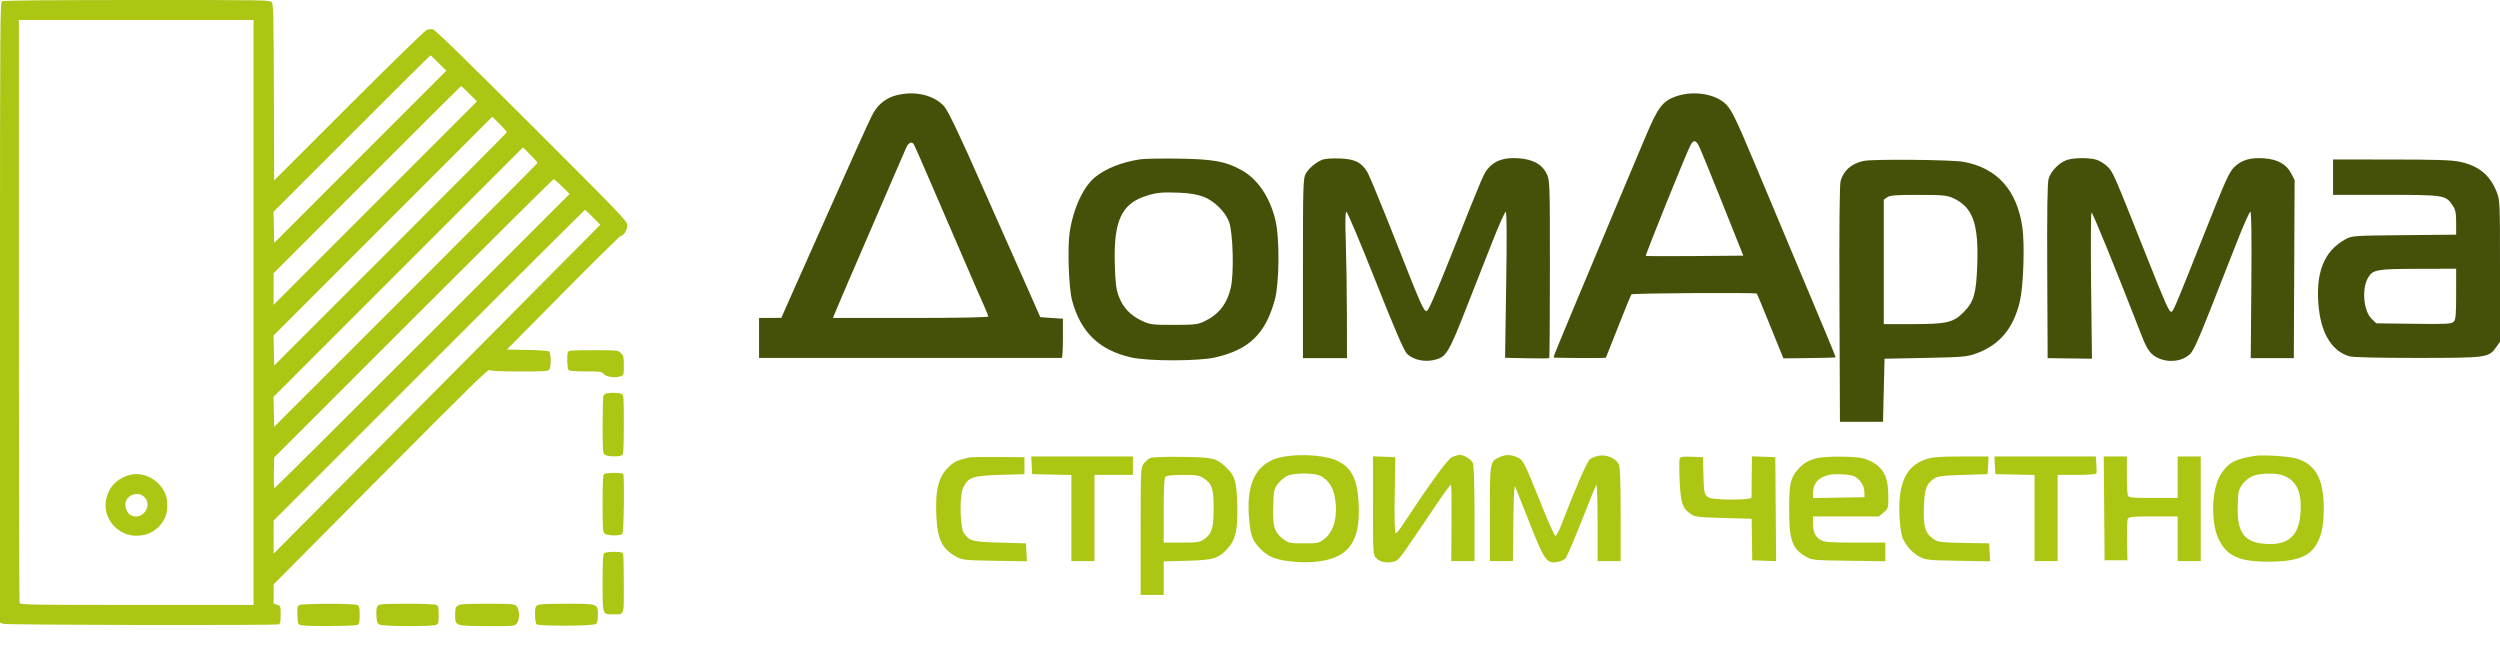 <?xml version="1.0" encoding="UTF-8"?> <svg xmlns="http://www.w3.org/2000/svg" width="108" height="28" viewBox="0 0 108 28" fill="none"><path fill-rule="evenodd" clip-rule="evenodd" d="M38.694 4.124C38.297 4.231 37.956 4.492 37.747 4.848C37.657 5.002 37.324 5.711 37.008 6.424C36.691 7.137 36.037 8.603 35.554 9.681C35.071 10.759 34.469 12.112 34.215 12.687L33.754 13.732L33.272 13.734L32.791 13.736V14.6V15.464H39.304C42.887 15.464 45.841 15.464 45.868 15.464C45.896 15.464 45.918 15.082 45.918 14.616V13.769L45.43 13.736L44.941 13.702L44.281 12.207C43.917 11.384 43.565 10.592 43.498 10.445C43.43 10.299 42.98 9.282 42.496 8.186C41.488 5.896 40.96 4.787 40.788 4.595C40.34 4.096 39.5 3.907 38.694 4.124ZM72.42 4.157C71.829 4.361 71.627 4.623 71.105 5.863C69.687 9.228 69.359 10.009 69.083 10.678C68.909 11.098 68.39 12.338 67.929 13.433C67.469 14.527 67.1 15.431 67.111 15.442C67.137 15.468 69.357 15.479 69.375 15.452C69.384 15.44 69.624 14.832 69.91 14.101C70.196 13.37 70.452 12.747 70.48 12.716C70.527 12.664 75.845 12.632 75.895 12.683C75.908 12.695 76.171 13.33 76.48 14.094L77.043 15.482L78.163 15.469C78.779 15.461 79.29 15.448 79.298 15.44C79.307 15.431 79.087 14.888 78.811 14.231C78.34 13.115 77.331 10.708 75.829 7.122C74.947 5.017 74.776 4.675 74.483 4.433C74.004 4.037 73.113 3.918 72.42 4.157ZM73.378 6.275C73.434 6.375 73.892 7.489 74.395 8.75L75.311 11.044L73.217 11.061C72.065 11.071 71.112 11.068 71.099 11.055C71.067 11.024 72.924 6.428 73.044 6.241C73.171 6.044 73.254 6.053 73.378 6.275ZM39.482 6.241C39.511 6.287 39.842 7.042 40.219 7.92C40.596 8.797 40.944 9.605 40.994 9.714C41.043 9.824 41.36 10.557 41.697 11.343C42.035 12.129 42.397 12.961 42.503 13.192C42.608 13.423 42.694 13.64 42.694 13.674C42.694 13.711 41.364 13.736 39.339 13.736H35.984L36.042 13.586C36.106 13.419 36.854 11.679 37.577 10.013C37.839 9.41 38.278 8.393 38.552 7.753C38.826 7.114 39.096 6.493 39.151 6.374C39.257 6.151 39.391 6.097 39.482 6.241ZM49.24 6.885C48.457 7.009 47.794 7.27 47.328 7.637C46.811 8.044 46.374 8.977 46.212 10.018C46.109 10.675 46.169 12.441 46.312 12.971C46.684 14.359 47.488 15.132 48.882 15.444C49.616 15.608 51.777 15.606 52.498 15.441C53.962 15.106 54.667 14.424 55.072 12.952C55.268 12.242 55.285 10.307 55.103 9.531C54.865 8.517 54.329 7.727 53.616 7.339C52.938 6.97 52.423 6.877 50.937 6.853C50.187 6.841 49.424 6.855 49.24 6.885ZM57.164 6.887C56.891 6.974 56.537 7.263 56.404 7.508C56.297 7.703 56.287 8.031 56.287 11.596V15.472L57.238 15.472H58.19L58.186 13.59C58.184 12.555 58.162 11.133 58.138 10.429C58.108 9.53 58.116 9.149 58.166 9.149C58.206 9.149 58.77 10.488 59.419 12.124C60.243 14.202 60.652 15.151 60.775 15.275C61.056 15.557 61.575 15.663 62.032 15.532C62.479 15.404 62.596 15.208 63.304 13.407C63.671 12.473 64.199 11.133 64.476 10.429C64.753 9.725 65.011 9.149 65.048 9.149C65.093 9.149 65.099 10.191 65.067 12.303L65.019 15.457L65.96 15.477C66.477 15.488 66.913 15.485 66.928 15.469C66.943 15.454 66.956 13.721 66.956 11.619C66.956 7.873 66.953 7.79 66.816 7.508C66.615 7.092 66.221 6.878 65.585 6.837C64.987 6.798 64.594 6.927 64.307 7.253C64.093 7.497 64.105 7.469 62.711 10.977C62.045 12.654 61.703 13.437 61.636 13.437C61.497 13.437 61.423 13.269 60.271 10.346C59.701 8.902 59.163 7.596 59.075 7.444C58.828 7.019 58.529 6.868 57.888 6.846C57.592 6.835 57.267 6.854 57.164 6.887ZM89.295 6.909C88.965 7.014 88.585 7.405 88.498 7.729C88.447 7.92 88.429 9.156 88.441 11.738L88.458 15.472L89.415 15.484L90.372 15.497L90.336 12.356C90.316 10.629 90.324 9.2 90.353 9.182C90.397 9.155 91.408 11.638 92.533 14.533C92.76 15.117 92.915 15.324 93.237 15.47C93.711 15.685 94.281 15.61 94.618 15.287C94.754 15.156 94.99 14.638 95.473 13.408C95.84 12.473 96.367 11.133 96.644 10.429C96.92 9.725 97.177 9.149 97.215 9.149C97.261 9.149 97.275 10.178 97.258 12.31L97.232 15.472L98.163 15.472L99.093 15.472L99.11 11.624L99.127 7.776L98.973 7.482C98.765 7.088 98.389 6.881 97.805 6.839C97.224 6.798 96.845 6.908 96.529 7.21C96.3 7.428 96.156 7.748 95.173 10.229C94.019 13.14 93.88 13.47 93.805 13.47C93.698 13.47 93.571 13.184 92.68 10.941C91.31 7.491 91.281 7.426 91.038 7.19C90.918 7.073 90.704 6.943 90.562 6.9C90.248 6.806 89.603 6.81 89.295 6.909ZM80.515 6.951C79.996 7.058 79.646 7.359 79.515 7.812C79.469 7.972 79.452 9.749 79.465 13.137L79.485 18.222H80.415H81.346L81.379 16.86L81.412 15.497L83.174 15.462C84.788 15.429 84.971 15.414 85.362 15.274C86.377 14.913 86.989 14.182 87.261 13.005C87.414 12.34 87.473 10.549 87.365 9.812C87.13 8.201 86.266 7.247 84.809 6.989C84.294 6.898 80.92 6.867 80.515 6.951ZM100.788 7.654V8.418L103.065 8.418C105.605 8.418 105.654 8.426 105.955 8.877C106.079 9.063 106.106 9.193 106.106 9.62V10.138L103.862 10.159C101.681 10.179 101.611 10.184 101.338 10.329C100.377 10.843 100.002 11.823 100.178 13.361C100.305 14.469 100.776 15.192 101.504 15.394C101.656 15.437 102.79 15.463 104.444 15.462C107.455 15.461 107.51 15.453 107.84 14.99L108 14.766V11.708C108 8.652 108 8.651 107.844 8.263C107.556 7.551 107.071 7.16 106.263 6.988C105.91 6.914 105.236 6.891 103.297 6.891L100.788 6.889V7.654ZM51.979 8.495C52.455 8.673 52.935 9.145 53.098 9.595C53.268 10.065 53.313 11.815 53.171 12.423C53.001 13.146 52.643 13.597 52 13.896C51.738 14.017 51.576 14.035 50.704 14.035C49.767 14.035 49.684 14.024 49.336 13.861C48.843 13.63 48.522 13.296 48.341 12.826C48.217 12.506 48.186 12.267 48.16 11.431C48.102 9.555 48.443 8.804 49.507 8.464C49.968 8.316 50.207 8.294 50.951 8.325C51.394 8.344 51.718 8.397 51.979 8.495ZM84.37 8.556C85.23 8.946 85.486 9.665 85.416 11.492C85.37 12.685 85.27 13.033 84.848 13.467C84.395 13.935 84.114 14.002 82.597 14.002H81.379V11.313V8.625L81.527 8.522C81.648 8.437 81.894 8.418 82.873 8.42C83.934 8.421 84.105 8.437 84.37 8.556ZM106.106 12.701C106.106 13.619 106.088 13.81 105.998 13.9C105.903 13.995 105.693 14.006 104.274 13.988L102.658 13.968L102.459 13.778C102.104 13.438 102.019 12.477 102.3 11.998C102.507 11.646 102.668 11.618 104.461 11.613L106.106 11.609V12.701Z" fill="#455008"></path><path fill-rule="evenodd" clip-rule="evenodd" d="M55.471 19.725C54.346 19.913 53.849 20.742 53.949 22.265C53.971 22.6 54.026 22.989 54.071 23.129C54.199 23.527 54.607 23.943 55.022 24.098C55.494 24.275 56.419 24.341 57.047 24.243C58.302 24.048 58.771 23.346 58.695 21.779C58.644 20.727 58.41 20.235 57.812 19.926C57.333 19.679 56.289 19.589 55.471 19.725ZM62.727 19.747C62.541 19.828 61.773 20.885 60.516 22.792C60.425 22.929 60.324 23.041 60.289 23.041C60.252 23.041 60.237 22.39 60.251 21.396L60.275 19.751L59.794 19.732L59.312 19.712V21.842C59.312 23.874 59.318 23.978 59.443 24.103C59.61 24.27 59.85 24.33 60.134 24.277C60.406 24.226 60.404 24.227 61.186 23.074C61.533 22.563 62.005 21.866 62.235 21.527C62.465 21.188 62.667 20.924 62.685 20.942C62.702 20.959 62.712 21.708 62.706 22.606L62.695 24.238H63.197H63.699V22.215C63.699 21.087 63.67 20.118 63.635 20.024C63.568 19.848 63.256 19.649 63.054 19.654C62.988 19.655 62.841 19.697 62.727 19.747ZM64.787 19.747C64.364 19.931 64.363 19.934 64.363 22.192V24.238H64.861H65.358L65.376 22.559C65.387 21.505 65.416 20.93 65.453 21.014C65.486 21.087 65.765 21.79 66.073 22.576C66.707 24.192 66.81 24.341 67.243 24.283C67.388 24.264 67.559 24.193 67.623 24.126C67.687 24.06 68.002 23.332 68.323 22.509C68.645 21.687 68.932 20.985 68.962 20.951C68.992 20.916 69.016 21.641 69.016 22.563V24.238H69.515H70.013L70.012 22.227C70.011 20.759 69.989 20.171 69.928 20.05C69.805 19.802 69.406 19.63 69.082 19.685C68.936 19.709 68.756 19.779 68.681 19.84C68.559 19.939 68.054 21.101 67.469 22.626C67.353 22.928 67.227 23.166 67.19 23.154C67.152 23.142 66.876 22.522 66.576 21.774C65.835 19.925 65.802 19.862 65.528 19.747C65.246 19.629 65.057 19.629 64.787 19.747ZM97.431 19.692C96.558 19.823 96.26 19.983 95.936 20.492C95.544 21.11 95.493 22.543 95.837 23.27C96.198 24.034 96.739 24.275 98.063 24.264C99.499 24.251 100.034 23.938 100.295 22.956C100.346 22.765 100.388 22.325 100.388 21.978C100.388 20.699 100.04 20.059 99.209 19.809C98.891 19.713 97.779 19.64 97.431 19.692ZM41.864 19.763C41.378 19.877 41.239 19.939 41.025 20.132C40.556 20.556 40.402 21.122 40.448 22.252C40.492 23.308 40.691 23.715 41.332 24.061C41.575 24.192 41.714 24.206 42.98 24.226L44.363 24.247L44.343 23.86L44.323 23.473L43.193 23.44C41.99 23.405 41.887 23.377 41.642 23.031C41.473 22.792 41.443 21.416 41.599 21.087C41.824 20.614 41.994 20.553 43.193 20.515L44.256 20.482V20.117V19.751L43.127 19.741C42.505 19.736 41.937 19.746 41.864 19.763ZM44.569 20.1L44.589 20.482L45.436 20.501L46.284 20.519V22.378V24.238H46.782H47.281V22.377V20.515H48.112H48.943V20.117V19.718H46.746H44.549L44.569 20.1ZM49.699 19.78C49.622 19.813 49.495 19.921 49.417 20.02C49.277 20.198 49.275 20.242 49.275 22.951V25.7H49.773H50.272V24.976V24.252L51.285 24.225C52.425 24.195 52.66 24.123 53.051 23.676C53.384 23.298 53.479 22.848 53.45 21.79C53.423 20.795 53.344 20.536 52.953 20.174C52.535 19.786 52.401 19.755 51.069 19.737C50.393 19.727 49.777 19.747 49.699 19.78ZM72.561 19.822C72.538 19.882 72.539 20.319 72.563 20.793C72.611 21.744 72.676 21.944 73.02 22.189C73.223 22.334 73.314 22.345 74.454 22.377L75.672 22.41L75.684 23.307L75.696 24.204L76.212 24.224L76.728 24.243L76.711 21.997L76.693 19.751L76.188 19.732L75.683 19.712L75.675 20.563C75.671 21.03 75.666 21.45 75.665 21.496C75.662 21.608 74.08 21.612 73.837 21.501C73.626 21.405 73.606 21.322 73.586 20.449L73.569 19.751L73.086 19.732C72.687 19.715 72.596 19.731 72.561 19.822ZM78.502 19.79C78.137 19.876 77.903 20.013 77.674 20.274C77.349 20.644 77.291 20.904 77.291 22.011C77.291 23.34 77.422 23.708 78.012 24.046C78.279 24.199 78.345 24.205 79.867 24.225L81.446 24.246V23.843V23.44H80.143C79.047 23.44 78.811 23.422 78.653 23.329C78.417 23.19 78.322 22.982 78.322 22.606V22.31H79.746H81.17L81.374 22.138C81.573 21.971 81.579 21.95 81.575 21.423C81.57 20.718 81.434 20.357 81.066 20.076C80.909 19.956 80.638 19.831 80.448 19.79C80.051 19.705 78.864 19.705 78.502 19.79ZM83.188 19.843C82.325 20.142 81.986 20.891 82.06 22.339C82.079 22.707 82.138 23.113 82.192 23.241C82.332 23.575 82.617 23.889 82.933 24.057C83.185 24.191 83.32 24.204 84.59 24.226L85.973 24.249L85.953 23.861L85.932 23.473L84.847 23.455C83.963 23.44 83.73 23.416 83.584 23.324C83.152 23.049 83.073 22.785 83.119 21.76C83.149 21.099 83.233 20.892 83.561 20.67C83.708 20.57 83.922 20.543 84.802 20.516L85.866 20.482L85.886 20.1L85.906 19.718L84.723 19.72C83.754 19.722 83.476 19.744 83.188 19.843ZM86.178 20.1L86.198 20.482L87.046 20.501L87.893 20.519V22.378V24.238H88.392H88.89V22.377V20.515H89.716C90.203 20.515 90.55 20.488 90.563 20.449C90.575 20.413 90.575 20.233 90.562 20.05L90.539 19.718H88.349H86.158L86.178 20.1ZM90.9 21.961L90.918 24.204H91.411H91.904L91.888 23.374C91.88 22.917 91.893 22.49 91.917 22.426C91.957 22.322 92.074 22.31 93.018 22.31H94.075V23.274V24.238H94.573H95.072V21.978V19.718H94.573H94.075V20.615V21.512H93.018C92.116 21.512 91.956 21.497 91.922 21.407C91.9 21.349 91.881 20.946 91.881 20.51V19.718H91.382H90.882L90.9 21.961ZM56.93 20.517C57.264 20.61 57.554 20.959 57.643 21.378C57.819 22.195 57.659 22.923 57.228 23.268C56.982 23.466 56.949 23.473 56.326 23.473C55.715 23.473 55.665 23.462 55.428 23.282C55.05 22.993 54.976 22.751 55.002 21.873C55.024 21.151 55.032 21.117 55.23 20.87C55.343 20.73 55.538 20.579 55.662 20.536C55.944 20.437 56.606 20.427 56.93 20.517ZM80.116 20.582C80.355 20.711 80.533 20.981 80.541 21.227L80.548 21.479L79.435 21.497L78.322 21.516V21.319C78.322 20.875 78.558 20.609 79.042 20.509C79.31 20.454 79.96 20.498 80.116 20.582ZM98.632 20.537C99.148 20.734 99.392 21.164 99.392 21.874C99.392 23.125 98.904 23.605 97.754 23.486C96.975 23.406 96.667 22.996 96.667 22.038C96.667 21.722 96.685 21.372 96.708 21.26C96.765 20.972 97.055 20.657 97.365 20.548C97.686 20.436 98.352 20.43 98.632 20.537ZM52.007 20.667C52.364 20.908 52.43 21.111 52.429 21.978C52.428 22.826 52.356 23.054 52.007 23.302C51.838 23.423 51.717 23.44 51.043 23.44H50.272V22.058C50.272 21.071 50.295 20.652 50.352 20.595C50.403 20.544 50.67 20.515 51.106 20.515C51.699 20.515 51.808 20.534 52.007 20.667Z" fill="#ACC613"></path><path fill-rule="evenodd" clip-rule="evenodd" d="M0.089 0.054C0.005 0.103 0 0.797 0 13.502V26.899L0.126 26.948C0.271 27.002 11.894 27.026 12.035 26.971C12.109 26.943 12.124 26.872 12.124 26.558C12.124 26.182 12.123 26.178 11.972 26.125L11.819 26.072L11.821 25.657L11.823 25.241L16.453 20.58C20.189 16.818 21.095 15.931 21.148 15.982C21.196 16.03 21.529 16.046 22.449 16.046C23.619 16.046 23.688 16.041 23.738 15.947C23.815 15.803 23.805 15.255 23.723 15.187C23.681 15.153 23.319 15.126 22.775 15.117L21.894 15.103L24.326 12.645C25.663 11.293 26.787 10.187 26.824 10.187C26.943 10.187 27.102 9.928 27.102 9.735C27.102 9.559 26.921 9.37 22.963 5.415C20.049 2.505 18.786 1.275 18.696 1.262C18.626 1.253 18.508 1.267 18.434 1.293C18.359 1.32 16.846 2.793 15.071 4.567L11.844 7.792L11.831 3.988C11.819 0.538 11.81 0.176 11.734 0.091C11.654 0.003 11.399 -0.001 5.914 0C2.113 0.001 0.148 0.019 0.089 0.054ZM10.953 13.499V26.133H5.915C1.368 26.133 0.874 26.125 0.846 26.052C0.829 26.008 0.815 20.323 0.815 13.418V0.865H5.884H10.953V13.499ZM18.951 2.725L19.28 3.056L15.562 6.775L11.844 10.494L11.83 9.82L11.816 9.146L15.192 5.77C17.049 3.913 18.581 2.393 18.596 2.393C18.611 2.393 18.771 2.542 18.951 2.725ZM20.276 4.049L20.605 4.381L16.212 8.774L11.819 13.168V12.486V11.805L15.856 7.763C18.077 5.54 19.906 3.72 19.92 3.719C19.935 3.718 20.095 3.867 20.276 4.049ZM21.892 5.719C21.885 5.742 19.621 8.018 16.861 10.776L11.844 15.791L11.83 15.143L11.816 14.495L16.542 9.769L21.267 5.043L21.587 5.36C21.763 5.534 21.9 5.696 21.892 5.719ZM23.217 7.044C23.209 7.068 20.647 9.641 17.523 12.763L11.844 18.438L11.83 17.791L11.816 17.145L17.204 11.756L22.592 6.368L22.912 6.685C23.087 6.859 23.224 7.021 23.217 7.044ZM24.287 8.06L24.607 8.377L18.251 14.733C14.756 18.229 11.878 21.089 11.856 21.089C11.834 21.089 11.822 20.791 11.83 20.427L11.844 19.764L17.856 13.753C21.162 10.447 23.889 7.742 23.917 7.742C23.944 7.742 24.11 7.885 24.287 8.06ZM25.615 9.388L25.933 9.709L21.487 14.189C19.041 16.652 15.866 19.849 14.431 21.292L11.822 23.917L11.82 23.203L11.819 22.49L18.531 15.778C22.222 12.087 25.255 9.067 25.269 9.067C25.284 9.067 25.44 9.211 25.615 9.388ZM24.535 15.21C24.48 15.353 24.502 15.921 24.565 15.985C24.606 16.026 24.846 16.046 25.308 16.046C25.943 16.046 25.997 16.053 26.078 16.154C26.182 16.283 26.591 16.34 26.809 16.255C26.946 16.203 26.949 16.192 26.949 15.79C26.949 15.421 26.936 15.366 26.824 15.254C26.699 15.129 26.697 15.129 25.632 15.129C24.707 15.129 24.562 15.139 24.535 15.21ZM26.185 17C26.143 17.016 26.092 17.054 26.071 17.085C26.05 17.116 26.033 17.684 26.033 18.347C26.032 19.377 26.044 19.566 26.112 19.634C26.21 19.732 26.795 19.746 26.888 19.653C26.932 19.608 26.949 19.243 26.949 18.33C26.949 17.135 26.944 17.066 26.851 17.016C26.747 16.96 26.316 16.95 26.185 17ZM26.093 20.488C26.049 20.532 26.032 20.886 26.032 21.758C26.032 22.789 26.044 22.979 26.112 23.047C26.215 23.15 26.808 23.16 26.89 23.06C26.95 22.988 26.982 20.572 26.924 20.478C26.878 20.405 26.168 20.413 26.093 20.488ZM5.495 20.549C4.996 20.727 4.689 21.072 4.585 21.572C4.418 22.377 5.071 23.153 5.909 23.145C6.439 23.14 6.869 22.873 7.116 22.395C7.251 22.134 7.265 21.607 7.144 21.334C6.85 20.669 6.124 20.324 5.495 20.549ZM6.238 21.474C6.62 21.855 6.128 22.514 5.652 22.259C5.497 22.177 5.386 21.917 5.423 21.722C5.491 21.36 5.977 21.212 6.238 21.474ZM26.093 23.901C26.049 23.945 26.032 24.299 26.032 25.171C26.032 26.579 26.019 26.54 26.49 26.54C26.986 26.54 26.949 26.645 26.949 25.24C26.949 24.559 26.935 23.965 26.918 23.921C26.894 23.858 26.808 23.84 26.521 23.84C26.304 23.84 26.13 23.865 26.093 23.901ZM12.95 26.135C12.841 26.179 12.834 26.206 12.848 26.574C12.863 26.962 12.865 26.967 13.016 27.008C13.227 27.067 15.334 27.053 15.446 26.993C15.522 26.953 15.538 26.878 15.538 26.566C15.538 26.244 15.523 26.179 15.439 26.134C15.316 26.069 13.115 26.069 12.95 26.135ZM16.329 26.164C16.266 26.227 16.25 26.326 16.262 26.583C16.275 26.884 16.29 26.927 16.404 26.985C16.554 27.062 18.632 27.072 18.83 26.996C18.942 26.953 18.951 26.924 18.951 26.569C18.951 26.244 18.936 26.179 18.852 26.134C18.793 26.102 18.293 26.082 17.582 26.082C16.572 26.082 16.4 26.093 16.329 26.164ZM19.777 26.161C19.68 26.229 19.664 26.287 19.664 26.567C19.664 27.046 19.647 27.04 21.05 27.048C22.152 27.054 22.212 27.049 22.311 26.95C22.458 26.803 22.459 26.329 22.313 26.184C22.217 26.088 22.143 26.082 21.051 26.082C20.083 26.082 19.872 26.095 19.777 26.161ZM23.205 26.151C23.128 26.208 23.111 26.285 23.114 26.564C23.116 26.753 23.145 26.933 23.177 26.966C23.268 27.057 25.633 27.047 25.744 26.954C25.806 26.903 25.828 26.8 25.828 26.562C25.828 26.077 25.843 26.082 24.451 26.082C23.558 26.082 23.279 26.097 23.205 26.151Z" fill="#ACC613"></path></svg> 